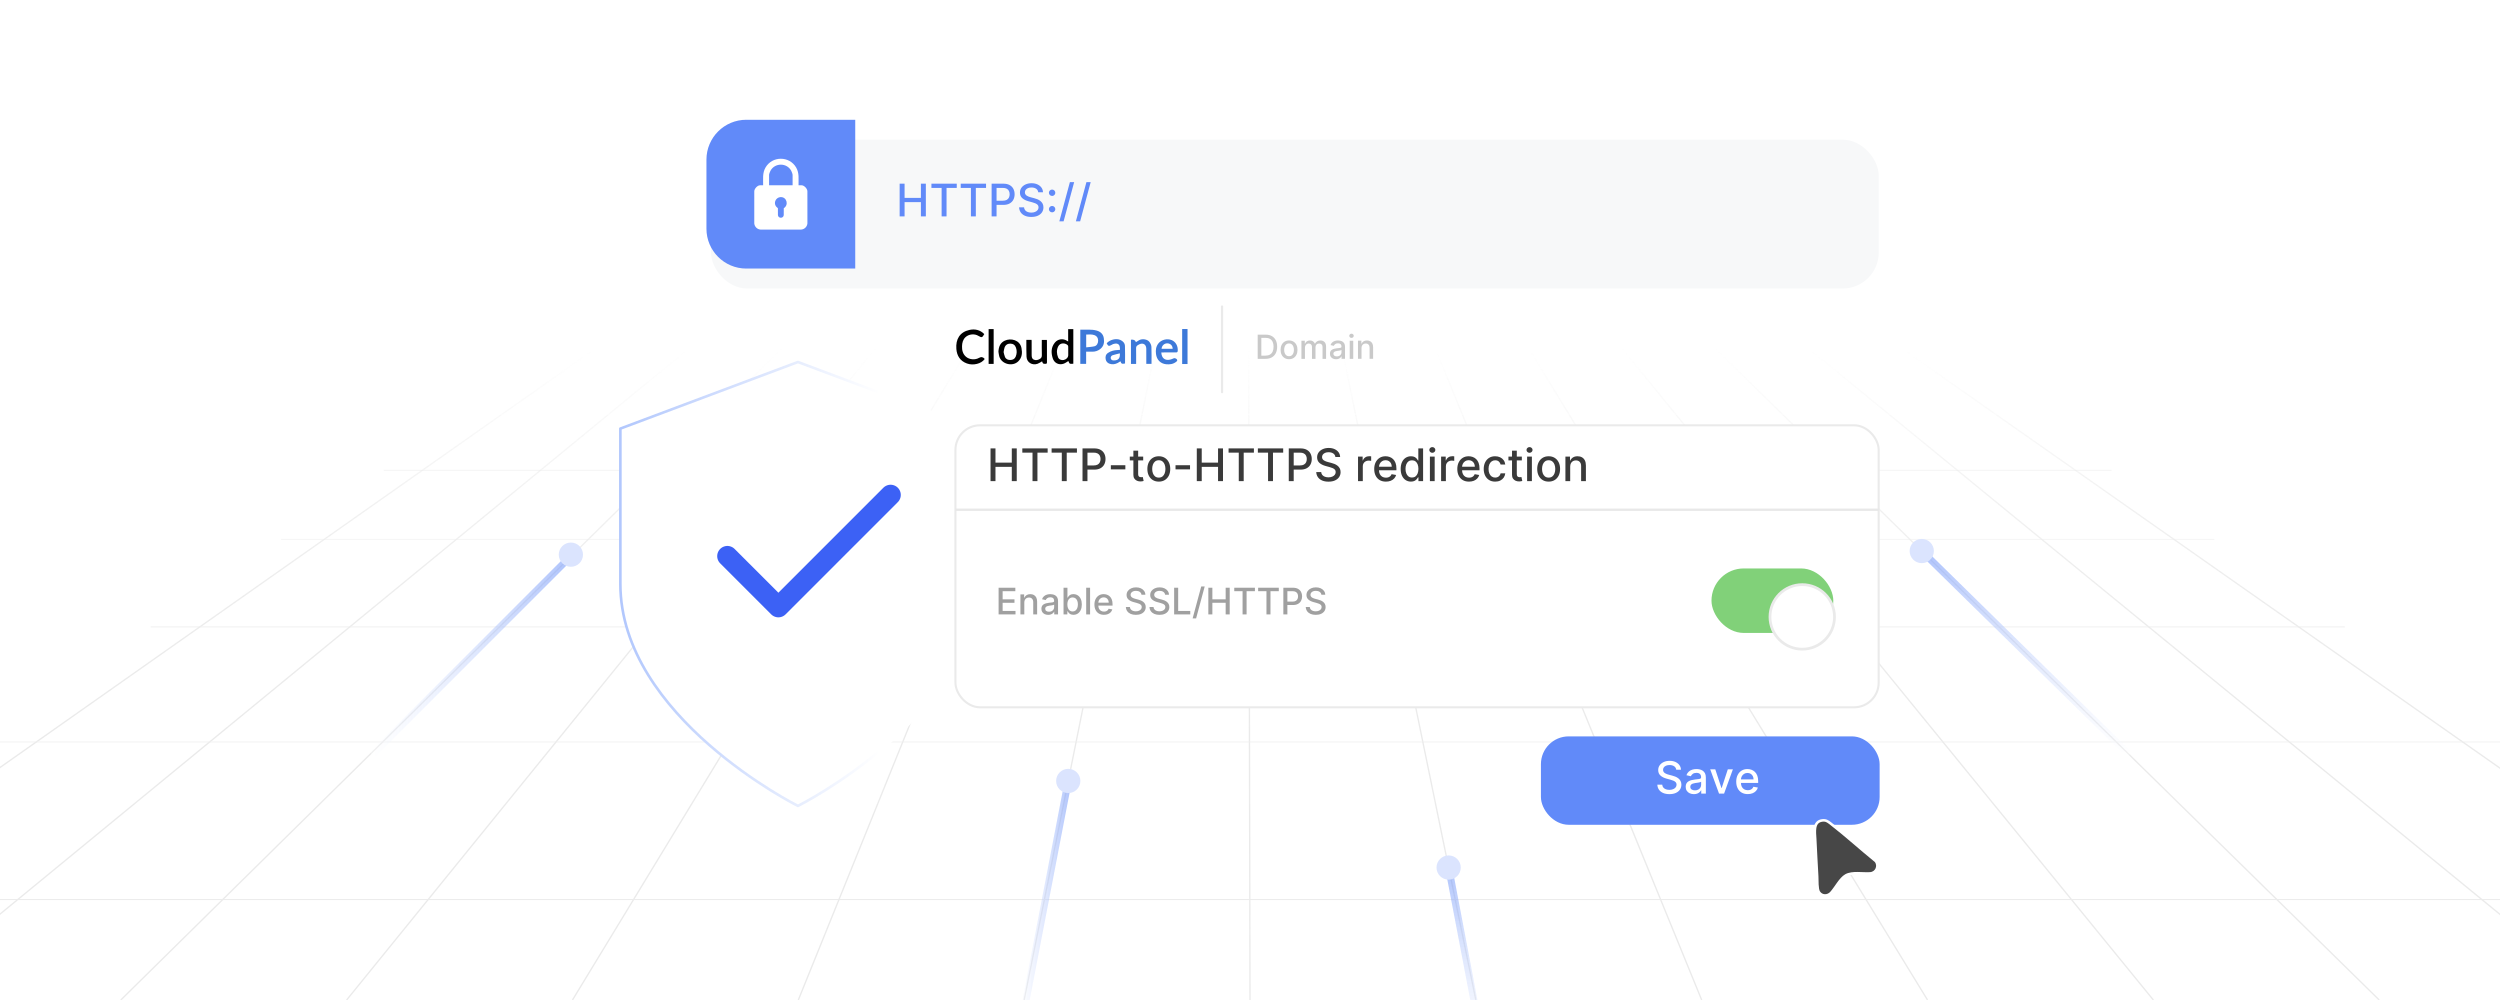<?xml version="1.0" encoding="UTF-8"?><svg id="Layer_1" xmlns="http://www.w3.org/2000/svg" xmlns:xlink="http://www.w3.org/1999/xlink" viewBox="0 0 1000 400"><defs><clipPath id="clippath"><rect width="1000" height="400" fill="none"/></clipPath><linearGradient id="linear-gradient" x1="109.173" y1="3249.783" x2="109.173" y2="3510.83" gradientTransform="translate(-56.173 -3110.608)" gradientUnits="userSpaceOnUse"><stop offset="0" stop-color="#fff" stop-opacity=".3"/><stop offset=".004" stop-color="#fefefe" stop-opacity=".315"/><stop offset=".056" stop-color="#f9f9f9" stop-opacity=".475"/><stop offset=".113" stop-color="#f5f5f5" stop-opacity=".615"/><stop offset=".178" stop-color="#f1f1f1" stop-opacity=".736"/><stop offset=".251" stop-color="#eee" stop-opacity=".834"/><stop offset=".336" stop-color="#ececec" stop-opacity=".909"/><stop offset=".442" stop-color="#ebebeb" stop-opacity=".962"/><stop offset=".59" stop-color="#eaeaea" stop-opacity=".992"/><stop offset="1" stop-color="#eaeaea"/></linearGradient><linearGradient id="linear-gradient-2" x1="173.01" y1="3249.795" x2="173.01" y2="3510.817" xlink:href="#linear-gradient"/><linearGradient id="linear-gradient-3" x1="236.719" y1="3249.811" x2="236.719" y2="3510.801" xlink:href="#linear-gradient"/><linearGradient id="linear-gradient-4" x1="300.556" y1="3249.834" x2="300.556" y2="3510.779" xlink:href="#linear-gradient"/><linearGradient id="linear-gradient-5" x1="364.393" y1="3249.864" x2="364.393" y2="3510.749" xlink:href="#linear-gradient"/><linearGradient id="linear-gradient-6" x1="428.23" y1="3249.903" x2="428.23" y2="3510.71" xlink:href="#linear-gradient"/><linearGradient id="linear-gradient-7" x1="492.068" y1="3249.951" x2="492.068" y2="3510.661" xlink:href="#linear-gradient"/><linearGradient id="linear-gradient-8" x1="555.905" y1="3250.004" x2="555.905" y2="3510.608" xlink:href="#linear-gradient"/><linearGradient id="linear-gradient-9" x1="619.742" y1="3249.95" x2="619.742" y2="3510.662" xlink:href="#linear-gradient"/><linearGradient id="linear-gradient-10" x1="683.58" y1="3249.902" x2="683.58" y2="3510.711" xlink:href="#linear-gradient"/><linearGradient id="linear-gradient-11" x1="747.417" y1="3249.863" x2="747.417" y2="3510.749" xlink:href="#linear-gradient"/><linearGradient id="linear-gradient-12" x1="811.254" y1="3249.833" x2="811.254" y2="3510.779" xlink:href="#linear-gradient"/><linearGradient id="linear-gradient-13" x1="875.091" y1="3249.811" x2="875.091" y2="3510.801" xlink:href="#linear-gradient"/><linearGradient id="linear-gradient-14" x1="938.799" y1="3249.795" x2="938.799" y2="3510.818" xlink:href="#linear-gradient"/><linearGradient id="linear-gradient-15" x1="1002.637" y1="3249.783" x2="1002.637" y2="3510.83" xlink:href="#linear-gradient"/><linearGradient id="linear-gradient-16" x1="555.259" y1="3298.326" x2="555.259" y2="3298.868" gradientTransform="translate(-56.173 -3110.608)" gradientUnits="userSpaceOnUse"><stop offset="0" stop-color="#fff" stop-opacity="0"/><stop offset=".017" stop-color="#fdfdfd" stop-opacity=".061"/><stop offset=".078" stop-color="#f9f9f9" stop-opacity=".256"/><stop offset=".144" stop-color="#f5f5f5" stop-opacity=".434"/><stop offset=".215" stop-color="#f2f2f2" stop-opacity=".587"/><stop offset=".292" stop-color="#efefef" stop-opacity=".716"/><stop offset=".376" stop-color="#ededed" stop-opacity=".82"/><stop offset=".47" stop-color="#ececec" stop-opacity=".901"/><stop offset=".58" stop-color="#eaeaea" stop-opacity=".958"/><stop offset=".72" stop-color="#eaeaea" stop-opacity=".99"/><stop offset="1" stop-color="#eaeaea"/></linearGradient><linearGradient id="linear-gradient-17" x1="555.259" y1="3325.944" x2="555.259" y2="3326.486" xlink:href="#linear-gradient-16"/><linearGradient id="linear-gradient-18" x1="555.259" y1="3361.019" x2="555.259" y2="3361.561" xlink:href="#linear-gradient-16"/><linearGradient id="linear-gradient-19" x1="555.259" y1="3407.043" x2="555.259" y2="3407.586" xlink:href="#linear-gradient-16"/><linearGradient id="linear-gradient-20" x1="555.259" y1="3470.092" x2="555.259" y2="3470.634" xlink:href="#linear-gradient-16"/><linearGradient id="linear-gradient-21" x1="351.812" y1="225.487" x2="208.704" y2="225.487" gradientUnits="userSpaceOnUse"><stop offset="0" stop-color="#fff"/><stop offset="1" stop-color="#94b2fc"/></linearGradient><filter id="drop-shadow-1" x="232.54" y="129.34" width="173.52" height="208.8" filterUnits="userSpaceOnUse"><feOffset dx="0" dy="6.208"/><feGaussianBlur result="blur" stdDeviation="4.967"/><feFlood flood-color="#444" flood-opacity=".09"/><feComposite in2="blur" operator="in"/><feComposite in="SourceGraphic"/></filter><filter id="drop-shadow-2" x="265.275" y="36.555" width="505.68" height="98.16" filterUnits="userSpaceOnUse"><feOffset dx="0" dy="7.969"/><feGaussianBlur result="blur-2" stdDeviation="6.375"/><feFlood flood-color="#444" flood-opacity=".09"/><feComposite in2="blur-2" operator="in"/><feComposite in="SourceGraphic"/></filter><filter id="drop-shadow-3" x="710.601" y="312.921" width="55.92" height="60.72" filterUnits="userSpaceOnUse"><feOffset dx="0" dy="6.116"/><feGaussianBlur result="blur-3" stdDeviation="4.893"/><feFlood flood-color="#444" flood-opacity=".09"/><feComposite in2="blur-3" operator="in"/><feComposite in="SourceGraphic"/></filter><filter id="drop-shadow-4" x="367.837" y="155.917" width="397.92" height="141.36" filterUnits="userSpaceOnUse"><feOffset dx="0" dy="5.734"/><feGaussianBlur result="blur-4" stdDeviation="4.588"/><feFlood flood-color="#444" flood-opacity=".09"/><feComposite in2="blur-4" operator="in"/><feComposite in="SourceGraphic"/></filter><filter id="drop-shadow-5" x="691.729" y="217.729" width="58.32" height="58.32" filterUnits="userSpaceOnUse"><feOffset dx="0" dy="6.48"/><feGaussianBlur result="blur-5" stdDeviation="5.184"/><feFlood flood-color="#444" flood-opacity=".09"/><feComposite in2="blur-5" operator="in"/><feComposite in="SourceGraphic"/></filter><linearGradient id="linear-gradient-22" x1="148.365" y1="262.203" x2="228.809" y2="262.203" gradientUnits="userSpaceOnUse"><stop offset="0" stop-color="#fff" stop-opacity=".5"/><stop offset="1" stop-color="#618af9"/></linearGradient><linearGradient id="linear-gradient-23" x1="407.355" y1="360.486" x2="428.719" y2="360.486" xlink:href="#linear-gradient-22"/><linearGradient id="linear-gradient-24" x1="809.761" y1="302.426" x2="809.761" y2="218.998" xlink:href="#linear-gradient-22"/><linearGradient id="linear-gradient-25" x1="586.398" y1="421.359" x2="586.398" y2="345.601" xlink:href="#linear-gradient-22"/></defs><g clip-path="url(#clippath)"><line x1="238.18" y1="139.397" x2="-132.18" y2="400" fill="none" stroke="url(#linear-gradient)" stroke-miterlimit="10" stroke-width=".542"/><line x1="275.517" y1="139.397" x2="-41.842" y2="400" fill="none" stroke="url(#linear-gradient-2)" stroke-miterlimit="10" stroke-width=".542"/><line x1="312.778" y1="139.397" x2="48.312" y2="400" fill="none" stroke="url(#linear-gradient-3)" stroke-miterlimit="10" stroke-width=".542"/><line x1="350.115" y1="139.397" x2="138.65" y2="400" fill="none" stroke="url(#linear-gradient-4)" stroke-miterlimit="10" stroke-width=".542"/><line x1="387.452" y1="139.397" x2="228.987" y2="400" fill="none" stroke="url(#linear-gradient-5)" stroke-miterlimit="10" stroke-width=".542"/><line x1="424.789" y1="139.397" x2="319.325" y2="400" fill="none" stroke="url(#linear-gradient-6)" stroke-miterlimit="10" stroke-width=".542"/><line x1="462.127" y1="139.397" x2="409.662" y2="400" fill="none" stroke="url(#linear-gradient-7)" stroke-miterlimit="10" stroke-width=".542"/><line x1="499.464" y1="139.397" x2="500" y2="400" fill="none" stroke="url(#linear-gradient-8)" stroke-miterlimit="10" stroke-width=".542"/><line x1="536.801" y1="139.397" x2="590.338" y2="400" fill="none" stroke="url(#linear-gradient-9)" stroke-miterlimit="10" stroke-width=".542"/><line x1="574.138" y1="139.397" x2="680.675" y2="400" fill="none" stroke="url(#linear-gradient-10)" stroke-miterlimit="10" stroke-width=".542"/><line x1="611.475" y1="139.397" x2="771.013" y2="400" fill="none" stroke="url(#linear-gradient-11)" stroke-miterlimit="10" stroke-width=".542"/><line x1="648.812" y1="139.397" x2="861.35" y2="400" fill="none" stroke="url(#linear-gradient-12)" stroke-miterlimit="10" stroke-width=".542"/><line x1="686.149" y1="139.397" x2="951.688" y2="400" fill="none" stroke="url(#linear-gradient-13)" stroke-miterlimit="10" stroke-width=".542"/><line x1="723.41" y1="139.397" x2="1041.842" y2="400" fill="none" stroke="url(#linear-gradient-14)" stroke-miterlimit="10" stroke-width=".542"/><line x1="760.747" y1="139.397" x2="1132.18" y2="400" fill="none" stroke="url(#linear-gradient-15)" stroke-miterlimit="10" stroke-width=".542"/><line x1="784.045" y1="147.281" x2="214.126" y2="147.281" fill="none" opacity=".57" stroke="#fff" stroke-miterlimit="10" stroke-width=".542"/><line x1="811.427" y1="165.679" x2="186.744" y2="165.679" fill="none" opacity=".57" stroke="#fff" stroke-miterlimit="10" stroke-width=".542"/><line x1="844.63" y1="187.989" x2="153.541" y2="187.989" fill="none" opacity=".66" stroke="url(#linear-gradient-16)" stroke-miterlimit="10" stroke-width=".542"/><line x1="885.733" y1="215.607" x2="112.438" y2="215.607" fill="none" opacity=".66" stroke="url(#linear-gradient-17)" stroke-miterlimit="10" stroke-width=".542"/><line x1="937.934" y1="250.682" x2="60.237" y2="250.682" fill="none" opacity=".7" stroke="url(#linear-gradient-18)" stroke-miterlimit="10" stroke-width=".542"/><line x1="1006.431" y1="296.707" x2="-8.259" y2="296.707" fill="none" opacity=".7" stroke="url(#linear-gradient-19)" stroke-miterlimit="10" stroke-width=".542"/><line x1="1100.264" y1="359.755" x2="-102.093" y2="359.755" fill="none" stroke="url(#linear-gradient-20)" stroke-miterlimit="10" stroke-width=".542"/><path d="M319.174,316.159s71.026-35.513,71.026-88.782v-62.148l-71.026-26.635-71.026,26.635v62.148c0,53.269,71.026,88.782,71.026,88.782Z" fill="#fff" filter="url(#drop-shadow-1)" stroke="url(#linear-gradient-21)" stroke-linecap="round" stroke-linejoin="round" stroke-width="1.056"/><polyline points="356.238 197.974 311.357 242.856 290.956 222.455" fill="none" stroke="#3c61f5" stroke-linecap="round" stroke-linejoin="round" stroke-width="8.16"/><rect x="284.403" y="47.908" width="467.095" height="59.518" rx="14.406" ry="14.406" fill="#f7f8f9" filter="url(#drop-shadow-2)"/><path d="M298.515,47.908h43.58v59.518h-43.58c-8.796,0-15.938-7.141-15.938-15.938v-27.643c0-8.796,7.141-15.938,15.938-15.938Z" fill="#618af9"/><path d="M319.421,74.118h1.245c1.006,0,2.264,1.344,2.29,2.359l.009,12.892c-.131,1.336-1.168,2.369-2.518,2.464l-16.276-.001c-1.31-.12-2.342-1.15-2.463-2.463l.003-12.843c.007-1.034,1.271-2.409,2.296-2.409h1.245c.054-2.503-.353-4.842.952-7.102,2.696-4.67,9.518-4.69,12.244-.034,1.33,2.271.92,4.615.973,7.136ZM317.041,74.118v-4.179c0-.323-.376-1.302-.544-1.615-1.77-3.282-6.554-3.278-8.321,0-.172.32-.544,1.279-.544,1.615v4.179h9.409ZM312.216,78.838c-.898.041-1.744.646-2.065,1.48-.46,1.196.019,2.254,1.013,2.971.08.892-.07,1.879.008,2.76.125,1.397,2.204,1.397,2.329,0,.079-.881-.072-1.867.008-2.76,2.094-1.297,1.21-4.565-1.293-4.451Z" fill="#fff"/><rect x="358.418" y="73.468" width="258.125" height="15.037" fill="none"/><path d="M359.856,86.558v-13.091h1.976v5.689h6.526v-5.689h1.982v13.091h-1.982v-5.708h-6.526v5.708h-1.976Z" fill="#618af9"/><path d="M372.57,75.168v-1.7h10.131v1.7h-4.085v11.391h-1.969v-11.391h-4.078Z" fill="#618af9"/><path d="M384.286,75.168v-1.7h10.131v1.7h-4.085v11.391h-1.969v-11.391h-4.078Z" fill="#618af9"/><path d="M396.648,86.558v-13.091h4.667c1.019,0,1.862.185,2.531.556.669.371,1.169.876,1.502,1.518.333.641.498,1.362.498,2.164,0,.806-.167,1.529-.501,2.17-.335.642-.837,1.149-1.509,1.522-.671.373-1.514.56-2.528.56h-3.209v-1.675h3.03c.644,0,1.165-.112,1.566-.336.401-.224.695-.529.882-.917s.281-.829.281-1.323c0-.494-.094-.933-.281-1.317-.188-.383-.482-.684-.885-.901-.403-.218-.932-.326-1.588-.326h-2.48v11.397h-1.976Z" fill="#618af9"/><path d="M415.293,76.906c-.068-.605-.35-1.075-.844-1.41s-1.117-.501-1.867-.501c-.537,0-1.002.084-1.393.252-.392.168-.696.398-.911.69-.215.292-.323.624-.323.994,0,.311.074.58.221.806.147.226.341.414.582.565s.499.277.777.377c.277.101.543.183.799.246l1.278.333c.417.102.846.241,1.285.415s.846.405,1.221.69.678.639.911,1.061.349.927.349,1.515c0,.741-.191,1.399-.572,1.975-.381.575-.933,1.029-1.656,1.361-.722.333-1.595.498-2.617.498-.981,0-1.828-.156-2.544-.467-.716-.311-1.276-.753-1.681-1.326-.405-.573-.629-1.254-.671-2.042h1.981c.039.473.193.866.463,1.179.271.313.618.545,1.042.697s.89.227,1.397.227c.558,0,1.056-.088,1.492-.265.437-.177.781-.424,1.032-.741s.377-.69.377-1.116c0-.388-.11-.705-.329-.952-.22-.247-.516-.452-.889-.614s-.794-.305-1.262-.428l-1.547-.422c-1.048-.286-1.878-.705-2.49-1.259-.612-.554-.917-1.287-.917-2.199,0-.754.205-1.413.614-1.975s.963-1,1.662-1.314c.699-.313,1.487-.47,2.365-.47.886,0,1.669.156,2.349.467s1.215.738,1.607,1.282c.392.543.597,1.167.614,1.87h-1.905Z" fill="#618af9"/><path d="M420.842,78.376c-.35,0-.65-.125-.901-.374-.252-.249-.377-.551-.377-.905,0-.349.126-.648.377-.898.252-.249.552-.374.901-.374s.65.125.901.374c.252.249.377.549.377.898,0,.235-.059.449-.176.643s-.272.349-.463.463c-.191.115-.405.173-.639.173ZM420.842,84.935c-.35,0-.65-.124-.901-.374-.252-.249-.377-.551-.377-.904,0-.35.126-.649.377-.898.252-.249.552-.373.901-.373s.65.124.901.373c.252.249.377.549.377.898,0,.234-.059.448-.176.642-.117.194-.272.349-.463.463-.191.115-.405.173-.639.173Z" fill="#618af9"/><path d="M429.663,72.853l-4.219,15.673h-1.706l4.219-15.673h1.706Z" fill="#618af9"/><path d="M436.278,72.853l-4.219,15.673h-1.706l4.219-15.673h1.706Z" fill="#618af9"/><rect x="616.371" y="294.549" width="135.481" height="35.365" rx="11.115" ry="11.115" fill="#618af9"/><rect x="615.153" y="304.511" width="135.814" height="13.283" fill="none"/><path d="M670.492,307.907c-.067-.598-.345-1.062-.833-1.393-.488-.33-1.103-.495-1.844-.495-.531,0-.99.083-1.377.249-.388.166-.688.394-.9.682-.212.289-.318.616-.318.982,0,.308.072.572.218.796.145.223.337.409.574.559.238.149.494.273.768.373.273.099.537.18.789.243l1.264.328c.412.101.835.237,1.27.41.434.173.835.4,1.206.683.37.282.67.631.899,1.048s.345.916.345,1.497c0,.732-.189,1.383-.565,1.951s-.922,1.017-1.636,1.345c-.714.329-1.575.493-2.586.493-.969,0-1.807-.154-2.514-.461-.707-.308-1.261-.744-1.661-1.31-.399-.566-.621-1.239-.663-2.018h1.958c.038.467.19.856.458,1.165s.61.539,1.029.689.879.224,1.38.224c.552,0,1.043-.087,1.475-.262s.771-.419,1.02-.732c.249-.314.373-.681.373-1.103,0-.383-.108-.696-.325-.94s-.51-.446-.878-.606-.784-.301-1.247-.423l-1.528-.417c-1.036-.282-1.856-.697-2.46-1.244-.605-.547-.906-1.272-.906-2.173,0-.745.202-1.395.606-1.951s.951-.988,1.642-1.298,1.47-.464,2.337-.464c.875,0,1.649.153,2.32.461.672.308,1.201.73,1.589,1.267.387.536.589,1.152.606,1.847h-1.883Z" fill="#fff"/><path d="M677.554,317.658c-.615,0-1.171-.115-1.668-.345-.496-.229-.89-.562-1.178-1.001-.288-.438-.433-.975-.433-1.61,0-.547.105-.997.316-1.352.21-.353.494-.633.853-.84.357-.206.758-.361,1.199-.467.442-.105.893-.185,1.352-.24.581-.067,1.053-.123,1.415-.167.361-.045.625-.117.789-.218.164-.102.246-.266.246-.493v-.044c0-.552-.154-.979-.464-1.282-.31-.303-.769-.454-1.38-.454-.636,0-1.136.14-1.5.42-.364.279-.615.59-.755.931l-1.774-.403c.211-.59.519-1.066.926-1.431.406-.364.874-.63,1.404-.796.531-.166,1.089-.249,1.674-.249.388,0,.799.045,1.234.136.436.09.845.256,1.226.495.381.24.693.582.938,1.026s.366,1.02.366,1.728v6.441h-1.844v-1.326h-.076c-.122.244-.305.484-.549.72-.244.236-.558.432-.941.588-.383.155-.842.233-1.376.233ZM677.964,316.143c.521,0,.97-.103,1.342-.31.373-.206.657-.477.853-.811.196-.335.294-.693.294-1.077v-1.25c-.067.067-.197.13-.389.186s-.409.105-.653.144c-.244.04-.482.076-.714.107-.231.032-.425.059-.581.079-.366.047-.7.124-1.001.233-.301.11-.541.267-.72.471s-.269.475-.269.811c0,.468.173.82.518,1.058.346.238.785.357,1.32.357Z" fill="#fff"/><path d="M693.151,307.743l-3.518,9.7h-2.021l-3.524-9.7h2.027l2.457,7.465h.101l2.45-7.465h2.027Z" fill="#fff"/><path d="M699.107,317.639c-.956,0-1.778-.205-2.466-.615-.689-.41-1.22-.989-1.592-1.736-.373-.748-.559-1.624-.559-2.631,0-.993.185-1.869.559-2.627.372-.758.894-1.35,1.566-1.774.671-.426,1.457-.638,2.358-.638.547,0,1.078.09,1.592.272.514.181.975.465,1.383.853.408.387.731.89.966,1.506.236.617.354,1.365.354,2.245v.669h-7.711v-1.414h5.86c0-.497-.102-.938-.304-1.323-.202-.385-.485-.69-.849-.912-.364-.224-.791-.335-1.279-.335-.53,0-.992.129-1.386.389-.395.259-.697.596-.91,1.01-.212.415-.318.864-.318,1.349v1.105c0,.648.114,1.199.344,1.654s.551.801.963,1.039c.413.237.894.356,1.446.356.358,0,.685-.052.98-.154.294-.103.549-.258.764-.465.215-.206.379-.461.493-.764l1.787.322c-.144.526-.399.986-.768,1.38s-.829.698-1.383.915-1.185.325-1.892.325Z" fill="#fff"/><g filter="url(#drop-shadow-3)"><path d="M728.874,322.053c1.445-.197,2.203.335,3.265,1.156,6.215,4.805,12.063,10.164,18.163,15.107,1.528,1.955.26,4.743-2.19,4.936-2.957.233-7.191-.662-9.772.795-2.234,1.261-4.075,4.962-5.845,6.916-1.405,1.551-3.824,1.545-4.966-.283-.76-1.216-.587-4.66-.669-6.221-.263-4.981-.573-9.964-.789-14.947-.115-2.643-.915-6.953,2.802-7.46Z" fill="#474747" stroke="#fff" stroke-miterlimit="10" stroke-width="1.04"/></g><rect x="382.18" y="164.382" width="369.292" height="112.804" rx="9.853" ry="9.853" fill="#fff" filter="url(#drop-shadow-4)" stroke="#eaeaea" stroke-miterlimit="10" stroke-width=".838"/><rect x="398.269" y="235.09" width="145.701" height="12.717" fill="none"/><path d="M399.442,245.766v-10.676h6.693v1.387h-5.082v3.253h4.733v1.381h-4.733v3.269h5.145v1.387h-6.756Z" fill="#a0a0a0"/><path d="M409.727,241.012v4.754h-1.559v-8.007h1.496v1.304h.099c.184-.425.473-.765.868-1.022.395-.257.892-.386,1.494-.386.545,0,1.023.114,1.433.342.41.228.728.565.954,1.014s.339,1.003.339,1.663v5.093h-1.559v-4.905c0-.58-.151-1.034-.454-1.363-.302-.328-.718-.492-1.246-.492-.362,0-.682.078-.962.234s-.5.385-.662.685-.242.663-.242,1.087Z" fill="#a0a0a0"/><path d="M419.266,245.942c-.507,0-.966-.095-1.377-.283-.41-.19-.734-.465-.972-.826-.238-.362-.357-.805-.357-1.33,0-.451.087-.823.261-1.115s.408-.522.704-.693c.295-.17.625-.299.991-.386.365-.087.736-.152,1.115-.198.479-.056.869-.102,1.168-.138.299-.037.516-.097.651-.18.136-.084.203-.219.203-.407v-.036c0-.455-.127-.808-.383-1.059-.255-.25-.635-.375-1.139-.375-.525,0-.938.115-1.238.347-.301.231-.508.487-.623.769l-1.465-.333c.174-.486.428-.88.764-1.181s.722-.519,1.16-.657c.438-.137.898-.206,1.381-.206.32,0,.66.038,1.019.112.36.075.697.211,1.012.409.315.198.572.48.774.847.202.367.302.843.302,1.426v5.317h-1.522v-1.095h-.062c-.101.201-.252.399-.454.595-.202.194-.46.355-.777.484s-.695.192-1.136.192ZM419.604,244.691c.431,0,.8-.085,1.107-.255s.542-.394.704-.67.242-.572.242-.889v-1.032c-.056.056-.163.106-.321.153-.158.047-.338.087-.539.12-.202.033-.398.062-.589.089s-.351.048-.479.065c-.302.038-.578.102-.826.192-.248.091-.447.22-.594.389-.148.168-.222.392-.222.67,0,.386.143.677.428.873.285.196.648.294,1.089.294Z" fill="#a0a0a0"/><path d="M425.416,245.766v-10.676h1.559v3.967h.094c.09-.167.221-.359.391-.578.17-.22.407-.411.709-.576s.702-.248,1.199-.248c.646,0,1.223.164,1.731.49.507.327.906.798,1.196,1.413.29.614.435,1.355.435,2.221,0,.865-.144,1.606-.433,2.223-.289.617-.685,1.092-1.188,1.423-.504.332-1.079.498-1.726.498-.486,0-.883-.082-1.191-.245s-.548-.354-.722-.573-.308-.413-.401-.584h-.13v1.246h-1.522ZM426.944,241.763c0,.562.082,1.056.245,1.48.163.425.399.756.709.993.309.238.688.357,1.136.357.466,0,.855-.124,1.167-.373.313-.248.55-.586.712-1.014s.242-.908.242-1.443c0-.528-.079-1.003-.237-1.424-.158-.42-.395-.752-.709-.995s-.706-.365-1.175-.365c-.452,0-.833.116-1.144.35-.311.232-.547.558-.707.975s-.24.903-.24,1.46Z" fill="#a0a0a0"/><path d="M436.035,235.09v10.676h-1.559v-10.676h1.559Z" fill="#a0a0a0"/><path d="M441.581,245.927c-.789,0-1.467-.169-2.036-.508-.568-.339-1.006-.816-1.313-1.434-.308-.616-.461-1.341-.461-2.171,0-.82.154-1.543.461-2.169.308-.625.738-1.113,1.293-1.465.554-.351,1.203-.526,1.947-.526.452,0,.89.075,1.313.225s.805.384,1.142.703c.337.32.603.734.798,1.244.194.509.291,1.126.291,1.853v.553h-6.365v-1.168h4.837c0-.41-.083-.773-.25-1.092s-.4-.569-.701-.753c-.301-.185-.652-.276-1.056-.276-.438,0-.819.106-1.144.32-.325.214-.575.492-.75.834-.176.343-.263.714-.263,1.113v.912c0,.535.094.99.284,1.365.19.376.455.661.795.857.341.197.739.295,1.194.295.295,0,.565-.043.808-.128s.454-.213.631-.383.312-.381.406-.631l1.476.266c-.118.435-.33.815-.634,1.14-.304.324-.685.576-1.141.756-.457.179-.978.268-1.562.268Z" fill="#a0a0a0"/><path d="M456.589,237.894c-.056-.493-.285-.877-.688-1.149-.403-.273-.911-.409-1.522-.409-.438,0-.816.068-1.136.206-.32.137-.567.324-.743.562-.176.238-.263.509-.263.81,0,.254.06.473.18.657.12.184.278.338.474.461.196.124.408.227.633.308.226.082.443.148.652.201l1.042.271c.341.084.69.196,1.048.339s.69.33.996.564c.306.232.553.52.743.865.19.344.284.756.284,1.235,0,.605-.156,1.142-.466,1.61-.311.47-.761.84-1.35,1.11-.589.272-1.301.406-2.135.406-.799,0-1.491-.126-2.075-.38s-1.041-.614-1.371-1.082c-.33-.467-.513-1.022-.547-1.665h1.616c.031.386.157.706.378.962.221.255.504.444.85.567.346.124.725.185,1.139.185.455,0,.861-.072,1.217-.217.356-.144.637-.346.842-.605s.308-.561.308-.909c0-.316-.089-.575-.268-.777-.179-.201-.421-.368-.725-.5-.304-.132-.647-.248-1.03-.35l-1.261-.344c-.855-.232-1.532-.575-2.031-1.027-.498-.451-.748-1.049-.748-1.793,0-.615.167-1.151.5-1.61.334-.459.786-.815,1.355-1.071s1.213-.383,1.929-.383c.723,0,1.361.127,1.915.38.554.254.991.603,1.311,1.046.32.442.487.951.5,1.524h-1.553Z" fill="#a0a0a0"/><path d="M466.034,237.894c-.056-.493-.285-.877-.688-1.149-.403-.273-.911-.409-1.522-.409-.438,0-.816.068-1.136.206-.32.137-.567.324-.743.562-.176.238-.263.509-.263.81,0,.254.06.473.18.657.12.184.278.338.474.461.196.124.408.227.633.308.226.082.443.148.652.201l1.042.271c.341.084.69.196,1.048.339s.69.33.996.564c.306.232.553.52.743.865.19.344.284.756.284,1.235,0,.605-.156,1.142-.466,1.61-.311.47-.761.84-1.35,1.11-.589.272-1.301.406-2.135.406-.799,0-1.491-.126-2.075-.38s-1.041-.614-1.371-1.082c-.33-.467-.513-1.022-.547-1.665h1.616c.031.386.157.706.378.962.221.255.504.444.85.567.346.124.725.185,1.139.185.455,0,.861-.072,1.217-.217.356-.144.637-.346.842-.605s.308-.561.308-.909c0-.316-.089-.575-.268-.777-.179-.201-.421-.368-.725-.5-.304-.132-.647-.248-1.03-.35l-1.261-.344c-.855-.232-1.532-.575-2.031-1.027-.498-.451-.748-1.049-.748-1.793,0-.615.167-1.151.5-1.61.334-.459.786-.815,1.355-1.071s1.213-.383,1.929-.383c.723,0,1.361.127,1.915.38.554.254.991.603,1.311,1.046.32.442.487.951.5,1.524h-1.553Z" fill="#a0a0a0"/><path d="M469.657,245.766v-10.676h1.611v9.289h4.837v1.387h-6.448Z" fill="#a0a0a0"/><path d="M481.88,234.59l-3.44,12.781h-1.392l3.44-12.781h1.392Z" fill="#a0a0a0"/><path d="M483.334,245.766v-10.676h1.611v4.64h5.322v-4.64h1.616v10.676h-1.616v-4.655h-5.322v4.655h-1.611Z" fill="#a0a0a0"/><path d="M493.703,236.477v-1.387h8.262v1.387h-3.331v9.289h-1.605v-9.289h-3.326Z" fill="#a0a0a0"/><path d="M503.258,236.477v-1.387h8.262v1.387h-3.331v9.289h-1.605v-9.289h-3.325Z" fill="#a0a0a0"/><path d="M513.339,245.766v-10.676h3.805c.831,0,1.519.151,2.064.453.546.303.954.716,1.226,1.238.271.523.406,1.111.406,1.765,0,.657-.137,1.247-.409,1.77-.273.523-.683.936-1.23,1.241-.547.304-1.234.456-2.062.456h-2.617v-1.366h2.472c.524,0,.95-.091,1.276-.273.327-.183.566-.432.72-.748s.23-.676.23-1.079-.076-.761-.23-1.074c-.153-.312-.394-.558-.722-.734-.329-.178-.761-.266-1.296-.266h-2.022v9.294h-1.61Z" fill="#a0a0a0"/><path d="M528.544,237.894c-.056-.493-.285-.877-.688-1.149-.403-.273-.911-.409-1.522-.409-.438,0-.816.068-1.137.206-.319.137-.567.324-.742.562-.176.238-.264.509-.264.81,0,.254.06.473.18.657.12.184.278.338.475.461.196.124.407.227.633.308.227.082.443.148.652.201l1.042.271c.341.084.69.196,1.048.339.358.143.69.33.996.564.306.232.553.52.742.865.19.344.284.756.284,1.235,0,.605-.155,1.142-.466,1.61-.311.47-.762.84-1.351,1.11-.589.272-1.301.406-2.135.406-.799,0-1.49-.126-2.074-.38s-1.041-.614-1.371-1.082c-.33-.467-.513-1.022-.548-1.665h1.616c.031.386.157.706.378.962.221.255.504.444.85.567.346.124.726.185,1.14.185.455,0,.86-.072,1.217-.217.356-.144.637-.346.842-.605s.308-.561.308-.909c0-.316-.09-.575-.269-.777-.179-.201-.421-.368-.725-.5s-.647-.248-1.029-.35l-1.262-.344c-.855-.232-1.531-.575-2.03-1.027-.499-.451-.748-1.049-.748-1.793,0-.615.167-1.151.5-1.61.334-.459.786-.815,1.355-1.071.57-.256,1.213-.383,1.929-.383.723,0,1.361.127,1.916.38.554.254.991.603,1.31,1.046.32.442.487.951.501,1.524h-1.554Z" fill="#a0a0a0"/><rect x="394.776" y="179.36" width="306.172" height="13.743" fill="none"/><path d="M396.214,192.451v-13.091h1.976v5.689h6.526v-5.689h1.982v13.091h-1.982v-5.708h-6.526v5.708h-1.976Z" fill="#3a3a3a"/><path d="M408.928,181.06v-1.7h10.131v1.7h-4.085v11.391h-1.969v-11.391h-4.078Z" fill="#3a3a3a"/><path d="M420.644,181.06v-1.7h10.131v1.7h-4.085v11.391h-1.969v-11.391h-4.078Z" fill="#3a3a3a"/><path d="M433.006,192.451v-13.091h4.667c1.019,0,1.862.185,2.531.556.669.371,1.169.876,1.502,1.518.333.641.498,1.362.498,2.164,0,.806-.167,1.529-.501,2.17-.335.642-.837,1.149-1.509,1.522-.671.373-1.514.56-2.528.56h-3.209v-1.675h3.03c.644,0,1.165-.112,1.566-.336.401-.224.695-.529.882-.917s.281-.829.281-1.323c0-.494-.094-.933-.281-1.317-.188-.383-.482-.684-.885-.901-.403-.218-.932-.326-1.588-.326h-2.48v11.397h-1.976Z" fill="#3a3a3a"/><path d="M450.144,186.091v1.655h-5.804v-1.655h5.804Z" fill="#3a3a3a"/><path d="M457.276,182.632v1.534h-5.363v-1.534h5.363ZM453.352,180.28h1.911v9.288c0,.371.055.649.166.834.111.185.255.311.432.377s.37.099.579.099c.153,0,.288-.011.402-.032.115-.021.205-.038.269-.051l.345,1.579c-.111.043-.269.086-.473.131-.205.045-.46.069-.767.074-.503.008-.971-.081-1.406-.269-.435-.188-.786-.477-1.055-.869-.268-.392-.402-.884-.402-1.477v-9.684Z" fill="#3a3a3a"/><path d="M463.522,192.649c-.92,0-1.724-.211-2.41-.633s-1.219-1.012-1.598-1.77c-.379-.759-.569-1.645-.569-2.659,0-1.019.19-1.909.569-2.672s.912-1.355,1.598-1.777,1.489-.633,2.41-.633,1.724.211,2.41.633,1.219,1.014,1.598,1.777.569,1.653.569,2.672c0,1.014-.19,1.9-.569,2.659-.379.758-.912,1.349-1.598,1.77s-1.489.633-2.41.633ZM463.528,191.044c.597,0,1.091-.158,1.483-.473.392-.315.683-.735.873-1.259.19-.524.285-1.102.285-1.732,0-.626-.095-1.203-.285-1.729s-.48-.949-.873-1.269c-.392-.319-.886-.479-1.483-.479-.601,0-1.098.16-1.493.479-.394.32-.686.743-.875,1.269s-.285,1.103-.285,1.729c0,.63.095,1.208.285,1.732.19.524.481.944.875,1.259.395.315.892.473,1.493.473Z" fill="#3a3a3a"/><path d="M476.012,186.091v1.655h-5.804v-1.655h5.804Z" fill="#3a3a3a"/><path d="M478.715,192.451v-13.091h1.976v5.689h6.526v-5.689h1.982v13.091h-1.982v-5.708h-6.526v5.708h-1.976Z" fill="#3a3a3a"/><path d="M491.429,181.06v-1.7h10.132v1.7h-4.085v11.391h-1.969v-11.391h-4.078Z" fill="#3a3a3a"/><path d="M503.146,181.06v-1.7h10.131v1.7h-4.084v11.391h-1.969v-11.391h-4.078Z" fill="#3a3a3a"/><path d="M515.507,192.451v-13.091h4.667c1.019,0,1.862.185,2.531.556.669.371,1.169.876,1.502,1.518.332.641.498,1.362.498,2.164,0,.806-.167,1.529-.501,2.17-.335.642-.838,1.149-1.509,1.522-.671.373-1.514.56-2.528.56h-3.209v-1.675h3.03c.644,0,1.165-.112,1.565-.336.401-.224.695-.529.883-.917s.281-.829.281-1.323c0-.494-.094-.933-.281-1.317-.188-.383-.482-.684-.886-.901-.402-.218-.932-.326-1.588-.326h-2.481v11.397h-1.976Z" fill="#3a3a3a"/><path d="M534.152,182.799c-.068-.605-.35-1.075-.844-1.41s-1.116-.501-1.866-.501c-.537,0-1.002.084-1.394.252-.392.168-.695.398-.911.69-.215.292-.322.624-.322.994,0,.311.073.58.221.806.146.226.341.414.581.565.241.151.5.277.777.377.276.101.543.183.799.246l1.278.333c.417.102.846.241,1.284.415.44.175.847.405,1.222.69s.678.639.91,1.061.349.927.349,1.515c0,.741-.19,1.399-.572,1.975-.381.575-.933,1.029-1.655,1.361s-1.595.498-2.617.498c-.981,0-1.828-.156-2.544-.467-.717-.311-1.276-.753-1.682-1.326s-.629-1.254-.671-2.042h1.981c.038.473.192.866.463,1.179.271.313.618.545,1.042.697s.89.227,1.397.227c.558,0,1.056-.088,1.492-.265s.78-.424,1.032-.741c.251-.317.377-.69.377-1.116,0-.388-.109-.705-.329-.952s-.516-.452-.889-.614-.794-.305-1.262-.428l-1.547-.422c-1.049-.286-1.879-.705-2.49-1.259-.611-.554-.917-1.287-.917-2.199,0-.754.204-1.413.613-1.975s.963-1,1.662-1.314c.699-.313,1.487-.47,2.365-.47.886,0,1.669.156,2.349.467s1.216.738,1.607,1.282c.393.543.597,1.167.614,1.87h-1.905Z" fill="#3a3a3a"/><path d="M543.21,192.451v-9.818h1.848v1.56h.102c.179-.529.495-.945.949-1.25.453-.305.968-.457,1.543-.457.12,0,.262.004.426.013.164.009.293.019.387.032v1.828c-.077-.021-.213-.046-.409-.074-.196-.027-.393-.042-.588-.042-.452,0-.854.095-1.205.285s-.63.452-.834.786c-.205.335-.308.715-.308,1.141v5.996h-1.911Z" fill="#3a3a3a"/><path d="M554.357,192.649c-.967,0-1.799-.208-2.496-.624-.696-.415-1.233-1.001-1.61-1.758-.377-.756-.565-1.644-.565-2.662,0-1.005.189-1.892.565-2.659s.905-1.366,1.585-1.796c.68-.431,1.476-.645,2.388-.645.554,0,1.091.091,1.61.274.52.184.987.471,1.4.863s.739.9.978,1.524c.239.625.358,1.382.358,2.272v.677h-7.805v-1.432h5.932c0-.503-.102-.949-.307-1.339-.205-.39-.491-.698-.859-.923-.369-.226-.801-.339-1.295-.339-.537,0-1.005.131-1.403.393s-.705.603-.92,1.023c-.216.419-.323.875-.323,1.365v1.118c0,.657.116,1.215.349,1.675.232.46.558.811.975,1.052.418.241.905.361,1.464.361.362,0,.692-.052.991-.156.298-.104.556-.261.773-.47.217-.208.383-.466.498-.773l1.81.326c-.145.533-.404.999-.777,1.397-.373.399-.839.708-1.399.927-.56.219-1.198.329-1.915.329Z" fill="#3a3a3a"/><path d="M564.374,192.643c-.793,0-1.499-.204-2.119-.61-.62-.407-1.105-.989-1.457-1.745s-.527-1.665-.527-2.727.178-1.969.533-2.723c.356-.754.845-1.331,1.468-1.732.622-.4,1.327-.601,2.115-.601.609,0,1.101.101,1.474.303.373.203.662.438.869.707s.367.505.482.71h.115v-4.864h1.911v13.091h-1.866v-1.528h-.16c-.115.209-.28.448-.495.716-.215.269-.511.503-.886.703-.375.201-.86.301-1.457.301ZM564.796,191.013c.55,0,1.016-.146,1.397-.438.382-.292.671-.698.869-1.218s.298-1.125.298-1.815c0-.682-.099-1.278-.294-1.79-.196-.512-.484-.91-.863-1.195s-.848-.428-1.406-.428c-.575,0-1.055.149-1.438.447-.383.298-.672.705-.866,1.221-.193.516-.29,1.098-.29,1.745,0,.656.098,1.247.294,1.77.195.524.486.939.872,1.244s.862.457,1.429.457Z" fill="#3a3a3a"/><path d="M572.927,181.118c-.333,0-.617-.112-.854-.335-.236-.224-.354-.491-.354-.802,0-.315.118-.585.354-.809.236-.224.52-.336.854-.336.332,0,.616.112.854.336.236.224.354.491.354.802,0,.315-.118.585-.354.809-.237.224-.521.335-.854.335ZM571.961,192.451v-9.818h1.911v9.818h-1.911Z" fill="#3a3a3a"/><path d="M576.442,192.451v-9.818h1.848v1.56h.102c.18-.529.496-.945.949-1.25.454-.305.969-.457,1.544-.457.119,0,.261.004.425.013.164.009.293.019.387.032v1.828c-.076-.021-.213-.046-.409-.074-.195-.027-.392-.042-.588-.042-.451,0-.854.095-1.205.285s-.629.452-.834.786c-.204.335-.307.715-.307,1.141v5.996h-1.911Z" fill="#3a3a3a"/><path d="M587.59,192.649c-.968,0-1.8-.208-2.496-.624-.696-.415-1.233-1.001-1.61-1.758-.378-.756-.566-1.644-.566-2.662,0-1.005.189-1.892.566-2.659.377-.767.905-1.366,1.585-1.796.68-.431,1.476-.645,2.388-.645.554,0,1.091.091,1.61.274.519.184.986.471,1.399.863.414.392.739.9.979,1.524.238.625.357,1.382.357,2.272v.677h-7.805v-1.432h5.933c0-.503-.102-.949-.308-1.339-.204-.39-.491-.698-.859-.923-.368-.226-.8-.339-1.294-.339-.537,0-1.005.131-1.403.393s-.705.603-.921,1.023c-.215.419-.322.875-.322,1.365v1.118c0,.657.116,1.215.349,1.675.231.46.557.811.975,1.052.417.241.905.361,1.464.361.361,0,.692-.052.99-.156.299-.104.557-.261.773-.47.218-.208.384-.466.499-.773l1.809.326c-.144.533-.403.999-.776,1.397-.373.399-.84.708-1.4.927-.56.219-1.198.329-1.914.329Z" fill="#3a3a3a"/><path d="M598.066,192.649c-.95,0-1.768-.216-2.451-.649-.685-.433-1.21-1.03-1.576-1.793s-.55-1.636-.55-2.621c0-.997.188-1.878.562-2.643.375-.765.903-1.363,1.586-1.793.682-.431,1.484-.645,2.409-.645.746,0,1.41.137,1.994.412s1.056.66,1.416,1.154.574,1.072.643,1.732h-1.86c-.102-.46-.335-.856-.699-1.188-.365-.333-.852-.499-1.461-.499-.533,0-.998.14-1.397.419s-.709.675-.931,1.189-.332,1.12-.332,1.818c0,.716.108,1.334.326,1.854.217.519.525.922.924,1.208s.868.428,1.409.428c.362,0,.691-.067.987-.202.296-.134.546-.327.748-.578s.344-.554.425-.908h1.86c-.068.635-.274,1.202-.62,1.7-.345.498-.807.891-1.384,1.176-.577.285-1.254.428-2.029.428Z" fill="#3a3a3a"/><path d="M608.734,182.632v1.534h-5.363v-1.534h5.363ZM604.81,180.28h1.911v9.288c0,.371.056.649.166.834.111.185.255.311.432.377s.37.099.579.099c.153,0,.287-.011.402-.032.115-.021.204-.038.269-.051l.345,1.579c-.11.043-.269.086-.473.131-.205.045-.46.069-.768.074-.503.008-.971-.081-1.406-.269-.435-.188-.786-.477-1.055-.869-.268-.392-.402-.884-.402-1.477v-9.684Z" fill="#3a3a3a"/><path d="M611.809,181.118c-.332,0-.616-.112-.854-.335-.236-.224-.354-.491-.354-.802,0-.315.118-.585.354-.809.237-.224.521-.336.854-.336.333,0,.617.112.854.336.236.224.354.491.354.802,0,.315-.118.585-.354.809-.236.224-.52.335-.854.335ZM610.844,192.451v-9.818h1.911v9.818h-1.911Z" fill="#3a3a3a"/><path d="M619.46,192.649c-.92,0-1.724-.211-2.409-.633-.686-.422-1.219-1.012-1.599-1.77-.379-.759-.568-1.645-.568-2.659,0-1.019.19-1.909.568-2.672.38-.763.912-1.355,1.599-1.777.685-.422,1.489-.633,2.409-.633.921,0,1.724.211,2.41.633.685.422,1.219,1.014,1.598,1.777.38.763.569,1.653.569,2.672,0,1.014-.19,1.9-.569,2.659-.379.758-.912,1.349-1.598,1.77-.686.422-1.489.633-2.41.633ZM619.467,191.044c.597,0,1.091-.158,1.482-.473.393-.315.684-.735.873-1.259.19-.524.284-1.102.284-1.732,0-.626-.095-1.203-.284-1.729s-.48-.949-.873-1.269c-.392-.319-.886-.479-1.482-.479-.601,0-1.099.16-1.493.479-.394.32-.685.743-.875,1.269s-.285,1.103-.285,1.729c0,.63.096,1.208.285,1.732.19.524.481.944.875,1.259.395.315.893.473,1.493.473Z" fill="#3a3a3a"/><path d="M628.076,186.621v5.83h-1.911v-9.818h1.835v1.598h.121c.227-.52.581-.938,1.065-1.253.483-.315,1.094-.473,1.831-.473.669,0,1.255.139,1.758.418s.894.693,1.169,1.243c.277.55.416,1.23.416,2.039v6.245h-1.91v-6.015c0-.711-.185-1.269-.557-1.671s-.88-.604-1.527-.604c-.443,0-.837.096-1.18.288s-.613.472-.811.841-.298.812-.298,1.333Z" fill="#3a3a3a"/><rect x="684.594" y="227.376" width="48.727" height="25.797" rx="12.898" ry="12.898" fill="#81d179"/><circle cx="720.896" cy="240.282" r="12.906" fill="#fff" filter="url(#drop-shadow-5)" stroke="#eaeaea" stroke-miterlimit="10" stroke-width="1.102"/><line x1="382.18" y1="203.896" x2="751.472" y2="203.896" fill="none" stroke="#e8e8e8" stroke-miterlimit="10" stroke-width=".945"/><rect x="502.014" y="133.863" width="91.329" height="11.347" fill="none"/><path d="M506.208,143.534h-3.131v-9.671h3.229c.947,0,1.762.193,2.441.578.68.386,1.202.939,1.565,1.658.363.719.546,1.581.546,2.585,0,1.008-.184,1.873-.551,2.597-.366.725-.896,1.281-1.589,1.67s-1.53.583-2.512.583ZM504.536,142.258h1.591c.737,0,1.35-.139,1.837-.418.488-.278.854-.683,1.096-1.213s.364-1.179.364-1.943c0-.759-.121-1.402-.361-1.932-.241-.528-.6-.93-1.074-1.204-.476-.273-1.066-.41-1.772-.41h-1.681v7.12Z" fill="#c9c9c9"/><path d="M515.614,143.68c-.681,0-1.273-.156-1.78-.468s-.9-.747-1.181-1.308-.42-1.216-.42-1.965c0-.752.14-1.41.42-1.974s.674-1.001,1.181-1.312,1.1-.468,1.78-.468c.68,0,1.273.156,1.78.468s.9.749,1.181,1.312c.279.564.42,1.222.42,1.974,0,.749-.141,1.404-.42,1.965-.28.56-.674.996-1.181,1.308s-1.101.468-1.78.468ZM515.619,142.495c.44,0,.806-.116,1.095-.35.29-.232.505-.543.644-.93.141-.388.211-.814.211-1.28,0-.462-.07-.888-.211-1.277-.14-.389-.354-.701-.644-.936-.289-.236-.654-.354-1.095-.354-.444,0-.811.118-1.103.354-.291.235-.507.548-.646.936-.14.39-.21.815-.21,1.277,0,.467.07.893.21,1.28.14.387.355.697.646.93.292.233.659.35,1.103.35Z" fill="#c9c9c9"/><path d="M520.567,143.534v-7.253h1.355v1.181h.09c.151-.4.398-.713.741-.938.343-.226.754-.338,1.232-.338.484,0,.892.113,1.221.34s.572.538.73.935h.075c.174-.388.449-.697.827-.929.377-.231.827-.347,1.351-.347.657,0,1.195.206,1.612.618.417.413.626,1.034.626,1.865v4.864h-1.412v-4.731c0-.491-.134-.847-.401-1.067s-.587-.33-.959-.33c-.46,0-.816.141-1.071.422-.256.282-.383.644-.383,1.084v4.623h-1.407v-4.821c0-.394-.123-.71-.368-.949-.246-.239-.565-.358-.959-.358-.268,0-.514.069-.739.21-.225.14-.405.334-.543.583-.137.249-.205.537-.205.864v4.472h-1.412Z" fill="#c9c9c9"/><path d="M534.427,143.694c-.46,0-.875-.085-1.246-.257-.372-.172-.665-.421-.881-.749-.216-.327-.323-.729-.323-1.204,0-.409.078-.746.235-1.01.157-.265.37-.474.638-.628s.566-.272.897-.35c.33-.079.667-.139,1.011-.18.434-.051.786-.092,1.058-.125.271-.033.467-.088.59-.163s.185-.198.185-.368v-.033c0-.412-.116-.732-.348-.959s-.575-.34-1.031-.34c-.476,0-.85.104-1.122.315-.272.209-.46.441-.564.696l-1.327-.302c.157-.441.388-.798.691-1.07.304-.272.654-.471,1.051-.595s.814-.186,1.251-.186c.29,0,.598.034.924.102.325.067.631.191.916.371.285.179.519.435.701.767.183.333.273.763.273,1.292v4.816h-1.379v-.991h-.057c-.091.183-.228.361-.41.538-.183.176-.417.322-.704.439-.286.117-.63.175-1.029.175ZM534.733,142.561c.391,0,.726-.077,1.004-.231s.491-.356.638-.606c.146-.251.22-.519.22-.806v-.935c-.051.05-.147.097-.291.139-.144.043-.306.079-.488.109-.183.029-.36.057-.534.08-.173.023-.317.043-.435.059-.273.035-.523.093-.748.175s-.404.199-.538.352c-.134.153-.201.355-.201.607,0,.35.129.613.388.791.258.178.587.267.986.267Z" fill="#c9c9c9"/><path d="M540.599,135.162c-.246,0-.456-.083-.631-.248s-.262-.363-.262-.593c0-.232.087-.432.262-.598.175-.165.385-.247.631-.247.245,0,.455.082.63.247.175.166.263.363.263.593,0,.233-.088.433-.263.598s-.385.248-.63.248ZM539.886,143.534v-7.253h1.411v7.253h-1.411Z" fill="#c9c9c9"/><path d="M544.607,139.227v4.307h-1.412v-7.253h1.355v1.181h.09c.167-.385.429-.693.786-.926.357-.233.809-.35,1.353-.35.494,0,.928.103,1.299.31s.659.512.864.918c.204.406.307.908.307,1.507v4.613h-1.412v-4.443c0-.525-.137-.938-.41-1.235-.274-.297-.65-.446-1.129-.446-.327,0-.618.071-.871.213-.254.142-.453.349-.6.621s-.22.601-.22.984Z" fill="#c9c9c9"/><path d="M432.119,131.875c2.235.084,4.457-.253,6.615.37,1.496.432,2.531,1.42,2.786,2.997.269,1.659.035,3.201-1.405,4.348-.965.769-2.049,1.112-3.271,1.089-.779-.015-1.558-.003-2.392-.003v4.86h-2.334v-13.662ZM434.477,138.942c1.167-.142,2.264-.179,3.309-.432.946-.229,1.489-1.224,1.472-2.269-.018-1.094-.519-1.846-1.49-2.19-1.074-.381-2.178-.254-3.291-.231v5.122Z" fill="#3d79d9"/><path d="M427.263,131.648h2.064v13.839c-.469,0-1.004.142-1.375-.044-.309-.155-.424-.694-.609-1.032-.562.33-1.151.799-1.823,1.047-1.925.713-3.826-.221-4.433-2.172-.684-2.204-.69-4.355.867-6.256,1.182-1.444,3.224-1.739,4.798-.737.137.087.28.166.511.303v-4.949ZM427.297,140.558c0-.638.014-1.276-.009-1.913-.007-.188-.066-.423-.19-.551-.893-.916-2.982-1.172-3.8.443-.74,1.462-.651,2.947-.062,4.414.337.84,1.331,1.247,2.284,1.039,1.043-.227,1.777-1.033,1.777-1.952 0-.494,0-.987-0-1.481Z"/><path d="M393.708,133.638c-.751,1.223-.848,1.64-2.316.728-1.591-.989-3.858-.74-5.192.498-1.024.95-1.343,2.241-1.388,3.591-.053,1.623.298,3.126,1.584,4.244,1.357,1.181,3.676,1.355,5.223.443q1.289-.76,2.277.449c-.776,1.061-1.879,1.65-3.113,1.959-1.342.336-2.72.314-4.03-.166-2.681-.983-3.989-3.039-4.213-5.784-.318-3.906,1.367-6.756,5.193-7.618,2.231-.502,4.302-.043,5.973,1.656Z"/><path d="M464.529,140.972c.064,2.26,1.457,3.361,3.536,2.874.473-.111.932-.305,1.379-.502.573-.253,1.465.221,1.451.83-.004.165-.192.358-.342.481-1.212.999-2.634,1.204-4.139,1.037-2.225-.247-3.737-1.781-4.019-4.104-.18-1.488-.037-2.916.927-4.166,1.167-1.515,3.45-2.126,5.31-1.394,1.643.647,2.627,2.419,2.46,4.366-.045.528-.367.578-.766.578-1.695.001-3.389.001-5.084.001-.222,0-.444,0-.713,0ZM469.065,139.526c-.009-1.298-.904-2.182-2.186-2.191-1.184-.008-2.182.952-2.251,2.191h4.437Z" fill="#3d79d9"/><path d="M399.374,140.7c.094-1.93.677-3.566,2.539-4.436,2.404-1.123,6.045-.315,6.679,2.953.378,1.952.251,3.788-1.253,5.288-2.321,2.316-6.787,1.157-7.644-1.99-.161-.591-.217-1.21-.321-1.815ZM401.442,140.817c.158.592.263,1.312.542,1.957.407.941,1.258,1.261,2.238,1.221.934-.037,1.67-.428,2.052-1.328.496-1.169.533-2.364.126-3.561-.374-1.098-1.141-1.639-2.275-1.656-1.099-.017-1.947.538-2.314,1.603-.178.517-.23,1.076-.369,1.764Z"/><path d="M450.013,145.401c-1.331.218-1.388.193-1.844-.884-.362.226-.705.476-1.079.666-1.008.509-2.049.704-3.168.344-.919-.296-1.475-.899-1.646-1.821-.184-.992-.008-1.893.891-2.521,1.175-.82,2.507-1.119,3.913-1.177.283-.012.566-.041.911-.067-.025-.443-.012-.835-.076-1.214-.245-1.455-1.611-1.481-2.692-1.094-.192.069-.366.189-.544.293-1.121.65-1.43.556-1.997-.612,1.166-1.424,3.744-2.083,5.415-1.354,1.054.46,1.838,1.267,1.886,2.413.097,2.337.029,4.682.029,7.028ZM447.932,141.335c-1.001.257-1.965.463-2.899.761-.55.176-.866.811-.725,1.288.168.57.581.793,1.176.789,1.852-.012,2.62-.823,2.447-2.839Z" fill="#3d79d9"/><path d="M452.387,135.858q1.627-.163,1.973,1.003c.435-.266.862-.549,1.309-.797,1.216-.676,3.254-.398,4.086.689.428.56.782,1.324.813,2.011.101,2.239.038,4.485.038,6.772h-2.086c0-.682,0-1.337,0-1.992-0-1.361.019-2.722-.006-4.082-.03-1.682-1.266-2.446-2.794-1.746-.205.094-.386.236-.587.34-.534.276-.711.685-.696,1.3.045,1.834.016,3.67.016,5.505,0,.223,0,.445,0,.703h-2.067v-9.706Z" fill="#3d79d9"/><path d="M410.541,135.945h2.086c.011.238.031.457.031.676.003,1.753-.006,3.506.005,5.259.005.751.026,1.548.807,1.943.795.402,1.594.234,2.364-.186.636-.347.935-.783.91-1.567-.065-2.017-.022-4.037-.022-6.11h2.026c.01.218.026.42.026.622.002,2.764-.011,5.528.012,8.291.004.515-.145.678-.661.66-.936-.032-.937-.003-1.29-1.008-.591.328-1.162.752-1.803.981-2.12.757-4.311-.491-4.424-2.799-.095-1.934-.051-3.875-.068-5.813-.003-.304-0-.609-0-.949Z"/><path d="M475.013,145.608h-2.147v-14h2.147v14Z" fill="#3d79d9"/><path d="M395.448,131.64h2.012v13.921h-2.012v-13.921Z"/><line x1="488.818" y1="122.61" x2="488.818" y2="156.863" fill="none" stroke="#eaeaea" stroke-linecap="round" stroke-miterlimit="10" stroke-width=".887"/><line x1="149.782" y1="301.008" x2="227.392" y2="223.399" fill="none" opacity=".52" stroke="url(#linear-gradient-22)" stroke-linecap="round" stroke-linejoin="round" stroke-width="2.835"/><line x1="408.772" y1="408.589" x2="427.301" y2="312.382" fill="none" opacity=".52" stroke="url(#linear-gradient-23)" stroke-linecap="round" stroke-linejoin="round" stroke-width="2.835"/><line x1="768.702" y1="220.415" x2="850.821" y2="301.008" fill="none" opacity=".52" stroke="url(#linear-gradient-24)" stroke-linecap="round" stroke-linejoin="round" stroke-width="2.835"/><line x1="579.453" y1="347.018" x2="593.343" y2="419.942" fill="none" opacity=".52" stroke="url(#linear-gradient-25)" stroke-linecap="round" stroke-linejoin="round" stroke-width="2.835"/><circle cx="228.35" cy="221.867" r="4.848" fill="#dbe4fe"/><circle cx="427.301" cy="312.382" r="4.848" fill="#dbe4fe"/><circle cx="579.453" cy="347.018" r="4.848" fill="#dbe4fe"/><circle cx="768.702" cy="220.415" r="4.848" fill="#dbe4fe"/></g></svg>